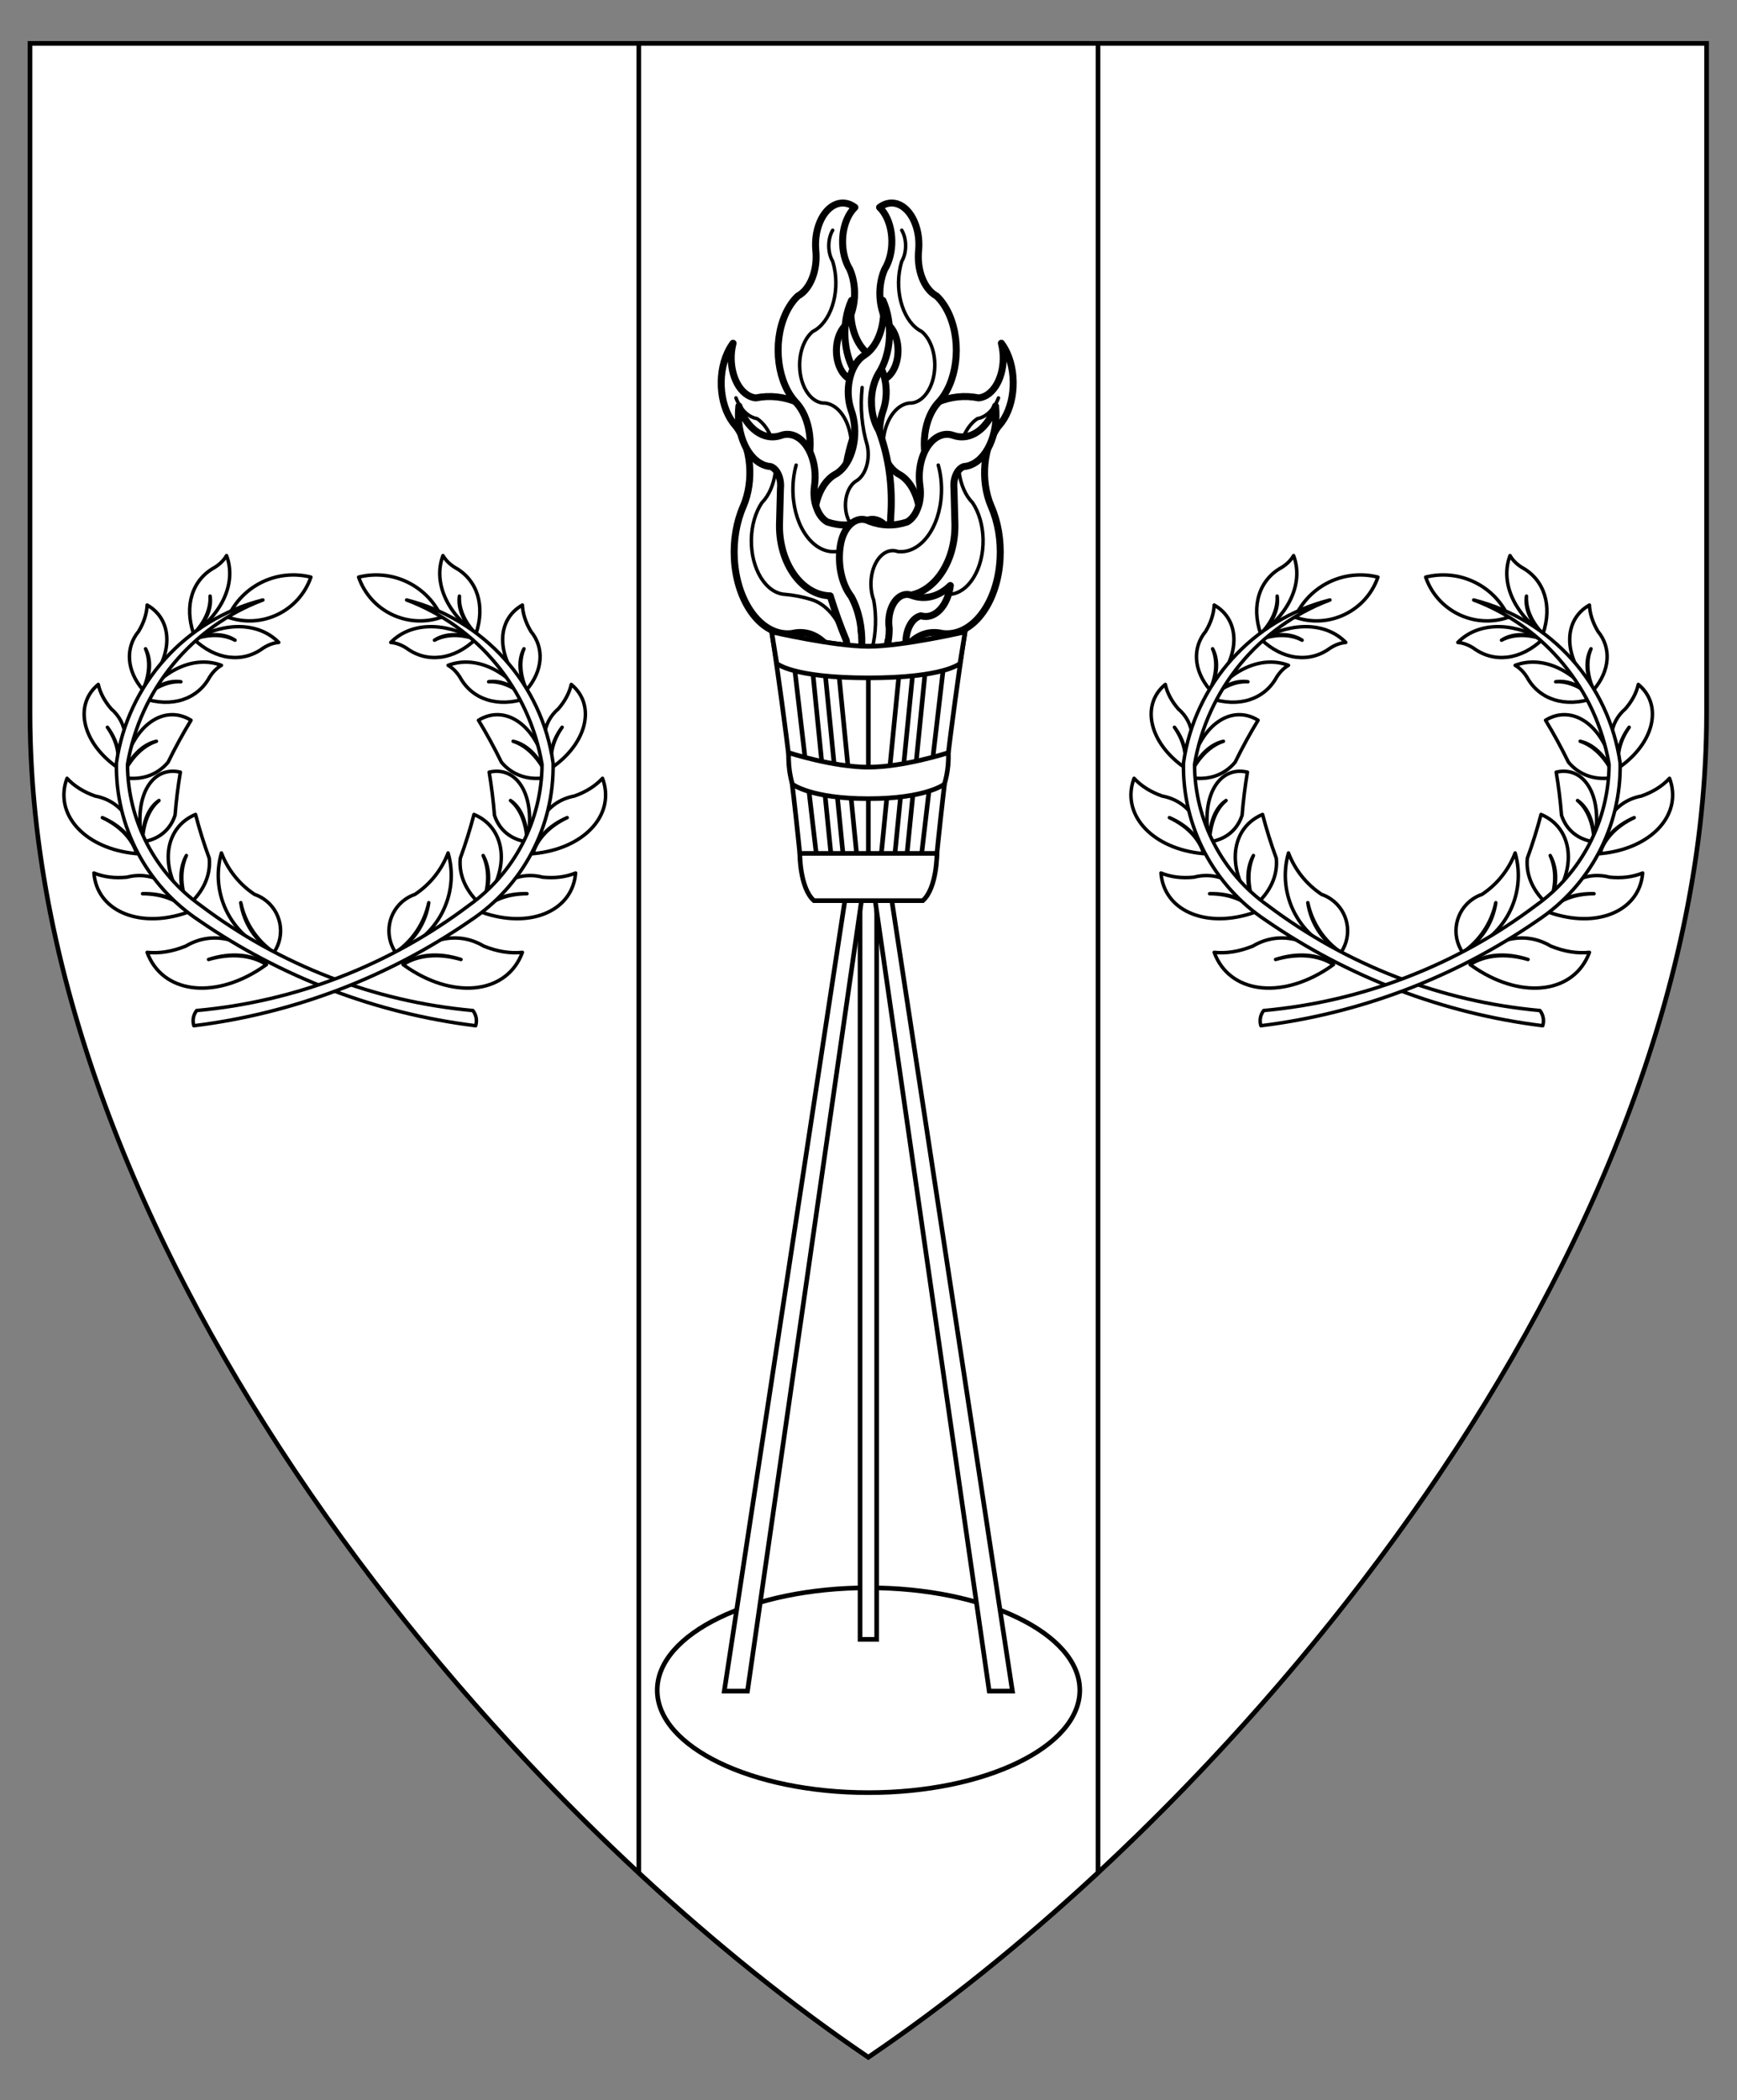 <?xml version="1.0" encoding="utf-8"?>
<!-- Generator: Adobe Illustrator 15.0.0, SVG Export Plug-In . SVG Version: 6.00 Build 0)  -->
<!DOCTYPE svg PUBLIC "-//W3C//DTD SVG 1.1//EN" "http://www.w3.org/Graphics/SVG/1.1/DTD/svg11.dtd">
<svg version="1.1" id="Field" xmlns="http://www.w3.org/2000/svg" xmlns:xlink="http://www.w3.org/1999/xlink" x="0px" y="0px"
	 width="373.75px" height="451.681px" viewBox="0 0 373.75 451.681" enable-background="new 0 0 373.75 451.681"
	 xml:space="preserve">
<rect x="0" y="0" width="373.75" height="451.681" fill="#808080" stroke="none"/>
<g>
	<path fill="#FFFFFF" d="M186.547,442.242c-43.472-29.498-87.144-73.624-119.816-121.063
		C39.232,281.255,6.453,219.727,6.453,153.344V9.328h360.75v144.016c0,66.383-32.779,127.911-60.277,167.836
		c-32.673,47.438-76.345,91.564-119.817,121.063l-0.281,0.19L186.547,442.242z"/>
	<path d="M366.703,9.828v143.516c0,115.989-100.547,234.656-179.875,288.484C107.5,388,6.953,269.333,6.953,153.344V9.828H366.703
		 M367.703,8.828h-1H6.953h-1v1v143.516c0,66.512,32.827,128.136,60.366,168.12c32.707,47.487,76.426,91.66,119.948,121.191
		l0.562,0.382l0.562-0.382c43.521-29.531,87.241-73.704,119.947-121.191c27.539-39.984,60.366-101.608,60.366-168.12V9.828V8.828
		L367.703,8.828z"/>
</g>
<g>
	<path fill="#FFFFFF" d="M186.547,442.242c-16.199-10.992-32.666-24.222-48.942-39.32l-0.16-0.148V9.328h98.816v393.399l-0.16,0.148
		c-16.293,15.118-32.776,28.362-48.992,39.366l-0.281,0.19L186.547,442.242z"/>
	<path d="M235.761,9.828V402.51c-16.512,15.32-33.143,28.604-48.933,39.318c-15.774-10.704-32.388-23.972-48.883-39.272V9.828
		H235.761 M236.761,8.828h-1h-97.816h-1v1v392.728v0.437l0.32,0.297c16.295,15.115,32.782,28.36,49.002,39.366l0.562,0.382
		l0.562-0.382c16.236-11.018,32.739-24.277,49.052-39.412l0.319-0.297v-0.437V9.828V8.828L236.761,8.828z"/>
</g>
<g id="Laurel_1_1_">
	<g>
		
			<path id="path24_3_" fill="#FFFFFF" stroke="#000000" stroke-width="0.75" stroke-linecap="round" stroke-linejoin="round" stroke-miterlimit="3" d="
			M49.057,132.739c3.072-6.815,10.589-10.448,17.837-8.62c-2.515,7.292-10.467,11.164-17.758,8.649
			C49.109,132.759,49.083,132.749,49.057,132.739z"/>
		
			<path id="path29_3_" fill="#FFFFFF" stroke="#000000" stroke-width="0.75" stroke-linecap="round" stroke-linejoin="round" stroke-miterlimit="3" d="
			M51.807,194.141c0.912,4.353,3.469,8.187,7.135,10.704c2.57-3.786,1.583-8.938-2.201-11.507c-0.607-0.412-1.266-0.743-1.961-0.98
			c-3.252-2.154-5.748-5.273-7.135-8.918c-2.587,9.009,2.398,18.457,11.297,21.405C55.076,202.531,52.455,198.6,51.807,194.141z"/>
		
			<path id="path34_3_" fill="#FFFFFF" stroke="#000000" stroke-width="0.75" stroke-linecap="round" stroke-linejoin="round" stroke-miterlimit="3" d="
			M40.099,183.996c-1.402,3.09-1.294,6.936,0.3,10.74c3.321-2.82,4.989-6.482,4.621-10.153c-1.146-3.132-2.13-6.277-2.945-9.419
			c-6.433,2.67-7.793,10.623-3.037,17.762c0.415,0.623,0.871,1.228,1.361,1.811C38.554,190.92,38.442,186.977,40.099,183.996z"/>
		
			<path id="path39_3_" fill="#FFFFFF" stroke="#000000" stroke-width="0.75" stroke-linecap="round" stroke-linejoin="round" stroke-miterlimit="3" d="
			M34.213,172.166c-2.135,1.75-3.416,4.935-3.578,8.896c3.468-0.483,6.004-2.553,7.031-5.737c0.255-3.172,0.637-6.262,1.144-9.26
			c-5.729-1.332-9.554,4.392-8.543,12.786c0.087,0.731,0.212,1.469,0.369,2.211C30.615,176.955,31.928,173.688,34.213,172.166z"/>
		
			<path id="path44_3_" fill="#FFFFFF" stroke="#000000" stroke-width="0.75" stroke-linecap="round" stroke-linejoin="round" stroke-miterlimit="3" d="
			M33.649,159.421c-3.031,0.992-5.7,3.769-7.454,7.75c3.985,0.795,7.583-0.376,9.972-3.244c1.541-3.144,3.189-6.156,4.936-9.028
			c-5.734-3.488-12.196,0.933-14.432,9.876c-0.194,0.78-0.354,1.582-0.476,2.396C27.807,162.973,30.544,160.127,33.649,159.421z"/>
		
			<path id="path49_3_" fill="#FFFFFF" stroke="#000000" stroke-width="0.75" stroke-linecap="round" stroke-linejoin="round" stroke-miterlimit="3" d="
			M38.919,146.625c-2.715-0.157-5.618,1.115-8.107,3.549c6.062,2.068,11.633,0.301,14.277-4.525c0.703-1.127,1.58-2.006,2.555-2.56
			c-5.591-2.096-12.141,0.661-16.832,7.085C33.246,147.538,36.222,146.234,38.919,146.625z"/>
		
			<path id="path54_3_" fill="#FFFFFF" stroke="#000000" stroke-width="0.75" stroke-linecap="round" stroke-linejoin="round" stroke-miterlimit="3" d="
			M50.575,137.685c-2.396-1.288-5.563-1.362-8.847-0.209c4.619,4.437,10.415,5.19,14.852,1.933c1.112-0.725,2.28-1.151,3.397-1.241
			c-4.182-4.262-11.282-4.531-18.25-0.691C45.047,136.114,48.295,136.191,50.575,137.685z"/>
		
			<path id="path59_3_" fill="#FFFFFF" stroke="#000000" stroke-width="0.75" stroke-linecap="round" stroke-linejoin="round" stroke-miterlimit="3" d="
			M45.207,128.211c0.156,2.715-1.115,5.618-3.549,8.107c-2.067-6.062-0.302-11.632,4.525-14.278c1.128-0.702,2.007-1.58,2.56-2.554
			c2.097,5.592-0.661,12.14-7.085,16.832C44.294,133.886,45.598,130.909,45.207,128.211z"/>
		
			<path id="path64_3_" fill="#FFFFFF" stroke="#000000" stroke-width="0.75" stroke-linecap="round" stroke-linejoin="round" stroke-miterlimit="3" d="
			M31.319,139.535c1.076,2.498,0.875,5.661-0.561,8.832c-3.514-4.096-3.877-9.006-0.928-12.585c1.121-1.872,1.751-3.816,1.83-5.655
			c5.721,3.226,5.647,11.047-0.167,17.467c-0.238,0.263-0.482,0.521-0.734,0.773C32.403,145.179,32.61,141.936,31.319,139.535z"/>
		
			<path id="path69_3_" fill="#FFFFFF" stroke="#000000" stroke-width="0.75" stroke-linecap="round" stroke-linejoin="round" stroke-miterlimit="3" d="
			M23.11,156.406c2.131,2.857,2.893,5.998,2.086,8.598c2.751-4.643,2.255-9.542-1.27-12.555c-1.43-1.647-2.387-3.453-2.784-5.251
			c-5.077,4.172-3.643,11.86,3.197,17.175c0.279,0.216,0.565,0.427,0.857,0.632C25.863,162.369,25.112,159.276,23.11,156.406z"/>
		
			<path id="path74_3_" fill="#FFFFFF" stroke="#000000" stroke-width="0.75" stroke-linecap="round" stroke-linejoin="round" stroke-miterlimit="3" d="
			M22.025,175.845c3.95,1.707,6.642,4.538,7.367,7.753c0.072-6.533-3.4-11.368-8.902-12.392c-2.484-0.863-4.571-2.174-6.069-3.819
			c-2.786,7.444,3.345,14.636,13.695,16.067c0.422,0.059,0.847,0.107,1.276,0.144C28.499,180.43,25.849,177.642,22.025,175.845z"/>
		
			<path id="path79_3_" fill="#FFFFFF" stroke="#000000" stroke-width="0.75" stroke-linecap="round" stroke-linejoin="round" stroke-miterlimit="3" d="
			M30.673,192.206c4.301-0.124,7.937,1.305,9.953,3.911c-2.695-5.949-7.885-8.864-13.303-7.469
			c-2.617,0.269-5.063-0.038-7.114-0.895c0.621,7.923,9.218,11.851,19.201,8.773c0.407-0.125,0.812-0.261,1.216-0.409
			C38.479,193.625,34.898,192.218,30.673,192.206z"/>
		
			<path id="path84_3_" fill="#FFFFFF" stroke="#000000" stroke-width="0.75" stroke-linecap="round" stroke-linejoin="round" stroke-miterlimit="3" d="
			M44.872,206.351c4.815-1.561,9.368-1.161,12.461,1.095c-4.912-5.779-11.685-7.33-17.36-3.971c-2.87,1.166-5.728,1.631-8.314,1.347
			c3.19,8.677,14.127,10.239,24.428,3.486c0.42-0.276,0.836-0.564,1.246-0.862C54.127,205.361,49.644,204.966,44.872,206.351z"/>
		
			<path id="path89_3_" fill="#FFFFFF" stroke="#000000" stroke-width="0.75" stroke-linecap="round" stroke-linejoin="round" stroke-miterlimit="3" d="
			M101.752,217.332c-21.247-1.922-41.533-9.75-58.567-22.594c-9.826-6.984-15.692-18.27-15.757-30.326
			c2.722-16.137,13.817-29.612,29.136-35.378c-16.66,4.2-29.12,18.067-31.514,35.081c-0.245,13.604,6.484,26.39,17.836,33.891
			c17.712,12.209,38.11,19.961,59.46,22.594C102.696,219.479,102.473,218.259,101.752,217.332z"/>
	</g>
	<g>
		
			<path id="path97_3_" fill="#FFFFFF" stroke="#000000" stroke-width="0.75" stroke-linecap="round" stroke-linejoin="round" stroke-miterlimit="3" d="
			M95.002,132.739c-3.071-6.815-10.587-10.448-17.837-8.62c2.517,7.292,10.468,11.164,17.76,8.649
			C94.95,132.759,94.978,132.749,95.002,132.739z"/>
		
			<path id="path102_3_" fill="#FFFFFF" stroke="#000000" stroke-width="0.75" stroke-linecap="round" stroke-linejoin="round" stroke-miterlimit="3" d="
			M92.253,194.141c-0.914,4.353-3.468,8.187-7.136,10.704c-2.569-3.786-1.583-8.938,2.202-11.507
			c0.608-0.412,1.266-0.743,1.961-0.98c3.252-2.154,5.748-5.273,7.135-8.918c2.587,9.009-2.398,18.457-11.298,21.405
			C88.984,202.531,91.604,198.6,92.253,194.141z"/>
		
			<path id="path107_3_" fill="#FFFFFF" stroke="#000000" stroke-width="0.75" stroke-linecap="round" stroke-linejoin="round" stroke-miterlimit="3" d="
			M103.963,183.996c1.4,3.09,1.292,6.936-0.303,10.74c-3.32-2.82-4.987-6.482-4.62-10.153c1.146-3.132,2.13-6.277,2.946-9.419
			c6.434,2.67,7.792,10.623,3.036,17.762c-0.416,0.623-0.87,1.228-1.362,1.811C105.506,190.92,105.619,186.977,103.963,183.996z"/>
		
			<path id="path112_3_" fill="#FFFFFF" stroke="#000000" stroke-width="0.75" stroke-linecap="round" stroke-linejoin="round" stroke-miterlimit="3" d="
			M109.848,172.166c2.134,1.75,3.415,4.935,3.576,8.896c-3.467-0.483-6.004-2.553-7.03-5.737c-0.254-3.172-0.636-6.262-1.143-9.26
			c5.729-1.332,9.554,4.392,8.544,12.786c-0.089,0.731-0.213,1.469-0.371,2.211C113.445,176.955,112.133,173.688,109.848,172.166z"
			/>
		
			<path id="path117_3_" fill="#FFFFFF" stroke="#000000" stroke-width="0.75" stroke-linecap="round" stroke-linejoin="round" stroke-miterlimit="3" d="
			M110.411,159.421c3.031,0.992,5.7,3.769,7.453,7.75c-3.985,0.795-7.583-0.376-9.972-3.244c-1.542-3.144-3.189-6.156-4.935-9.028
			c5.734-3.488,12.195,0.933,14.431,9.876c0.196,0.78,0.354,1.582,0.476,2.396C116.252,162.973,113.518,160.127,110.411,159.421z"/>
		
			<path id="path122_3_" fill="#FFFFFF" stroke="#000000" stroke-width="0.75" stroke-linecap="round" stroke-linejoin="round" stroke-miterlimit="3" d="
			M105.141,146.625c2.715-0.157,5.618,1.115,8.106,3.549c-6.062,2.068-11.632,0.301-14.276-4.525
			c-0.703-1.127-1.581-2.006-2.555-2.56c5.592-2.096,12.14,0.661,16.832,7.085C110.814,147.538,107.837,146.234,105.141,146.625z"/>
		
			<path id="path127_3_" fill="#FFFFFF" stroke="#000000" stroke-width="0.75" stroke-linecap="round" stroke-linejoin="round" stroke-miterlimit="3" d="
			M93.486,137.685c2.394-1.288,5.562-1.362,8.846-0.209c-4.62,4.437-10.416,5.19-14.852,1.933c-1.112-0.725-2.28-1.151-3.398-1.241
			c4.182-4.262,11.282-4.531,18.25-0.691C99.013,136.114,95.766,136.191,93.486,137.685z"/>
		
			<path id="path132_3_" fill="#FFFFFF" stroke="#000000" stroke-width="0.75" stroke-linecap="round" stroke-linejoin="round" stroke-miterlimit="3" d="
			M98.853,128.211c-0.155,2.715,1.115,5.618,3.549,8.107c2.066-6.062,0.302-11.632-4.526-14.278c-1.127-0.702-2.007-1.58-2.56-2.554
			c-2.097,5.592,0.661,12.14,7.086,16.832C99.766,133.886,98.464,130.909,98.853,128.211z"/>
		
			<path id="path137_3_" fill="#FFFFFF" stroke="#000000" stroke-width="0.75" stroke-linecap="round" stroke-linejoin="round" stroke-miterlimit="3" d="
			M112.741,139.535c-1.075,2.498-0.875,5.661,0.561,8.832c3.515-4.096,3.877-9.006,0.929-12.585c-1.122-1.872-1.75-3.816-1.83-5.655
			c-5.723,3.226-5.649,11.047,0.167,17.467c0.236,0.263,0.482,0.521,0.734,0.773C111.657,145.179,111.452,141.936,112.741,139.535z"
			/>
		
			<path id="path142_3_" fill="#FFFFFF" stroke="#000000" stroke-width="0.75" stroke-linecap="round" stroke-linejoin="round" stroke-miterlimit="3" d="
			M120.952,156.406c-2.131,2.857-2.895,5.998-2.088,8.598c-2.751-4.643-2.254-9.542,1.27-12.555c1.43-1.647,2.388-3.453,2.785-5.251
			c5.076,4.172,3.644,11.86-3.198,17.175c-0.28,0.216-0.564,0.427-0.857,0.632C118.197,162.369,118.947,159.276,120.952,156.406z"/>
		
			<path id="path147_3_" fill="#FFFFFF" stroke="#000000" stroke-width="0.75" stroke-linecap="round" stroke-linejoin="round" stroke-miterlimit="3" d="
			M122.036,175.845c-3.951,1.707-6.642,4.538-7.368,7.753c-0.072-6.533,3.401-11.368,8.9-12.392c2.485-0.863,4.572-2.174,6.07-3.819
			c2.786,7.444-3.346,14.636-13.694,16.067c-0.422,0.059-0.847,0.107-1.275,0.144C115.562,180.43,118.212,177.642,122.036,175.845z"
			/>
		
			<path id="path152_3_" fill="#FFFFFF" stroke="#000000" stroke-width="0.75" stroke-linecap="round" stroke-linejoin="round" stroke-miterlimit="3" d="
			M113.387,192.206c-4.301-0.124-7.937,1.305-9.953,3.911c2.695-5.949,7.887-8.864,13.304-7.469
			c2.616,0.269,5.063-0.038,7.114-0.895c-0.622,7.923-9.218,11.851-19.202,8.773c-0.407-0.125-0.813-0.261-1.216-0.409
			C105.581,193.625,109.162,192.218,113.387,192.206z"/>
		
			<path id="path157_3_" fill="#FFFFFF" stroke="#000000" stroke-width="0.75" stroke-linecap="round" stroke-linejoin="round" stroke-miterlimit="3" d="
			M99.188,206.351c-4.814-1.561-9.367-1.161-12.46,1.095c4.912-5.779,11.686-7.33,17.36-3.971c2.871,1.166,5.728,1.631,8.314,1.347
			c-3.19,8.677-14.126,10.239-24.427,3.486c-0.42-0.276-0.836-0.564-1.247-0.862C89.934,205.361,94.416,204.966,99.188,206.351z"/>
		
			<path id="path162_3_" fill="#FFFFFF" stroke="#000000" stroke-width="0.75" stroke-linecap="round" stroke-linejoin="round" stroke-miterlimit="3" d="
			M42.309,217.332c21.248-1.922,41.534-9.75,58.566-22.594c9.827-6.984,15.692-18.27,15.757-30.326
			c-2.721-16.137-13.817-29.612-29.135-35.378c16.66,4.2,29.118,18.067,31.515,35.081c0.244,13.604-6.486,26.39-17.838,33.891
			c-17.712,12.209-38.11,19.961-59.459,22.594C41.364,219.479,41.587,218.259,42.309,217.332z"/>
	</g>
</g>
<g id="Laurel_1_2_">
	<g>
		
			<path id="path24_1_" fill="#FFFFFF" stroke="#000000" stroke-width="0.75" stroke-linecap="round" stroke-linejoin="round" stroke-miterlimit="3" d="
			M278.653,132.739c3.071-6.815,10.588-10.448,17.838-8.62c-2.518,7.292-10.469,11.164-17.76,8.649
			C278.705,132.759,278.68,132.749,278.653,132.739z"/>
		
			<path id="path29_1_" fill="#FFFFFF" stroke="#000000" stroke-width="0.75" stroke-linecap="round" stroke-linejoin="round" stroke-miterlimit="3" d="
			M281.402,194.141c0.913,4.353,3.471,8.187,7.135,10.704c2.571-3.786,1.584-8.938-2.199-11.507
			c-0.608-0.412-1.266-0.743-1.961-0.98c-3.253-2.154-5.75-5.273-7.136-8.918c-2.587,9.009,2.398,18.457,11.296,21.405
			C284.672,202.531,282.052,198.6,281.402,194.141z"/>
		
			<path id="path34_1_" fill="#FFFFFF" stroke="#000000" stroke-width="0.75" stroke-linecap="round" stroke-linejoin="round" stroke-miterlimit="3" d="
			M269.695,183.996c-1.402,3.09-1.295,6.936,0.3,10.74c3.321-2.82,4.989-6.482,4.621-10.153c-1.146-3.132-2.131-6.277-2.946-9.419
			c-6.434,2.67-7.792,10.623-3.036,17.762c0.415,0.623,0.871,1.228,1.361,1.811C268.15,190.92,268.039,186.977,269.695,183.996z"/>
		
			<path id="path39_1_" fill="#FFFFFF" stroke="#000000" stroke-width="0.75" stroke-linecap="round" stroke-linejoin="round" stroke-miterlimit="3" d="
			M263.81,172.166c-2.134,1.75-3.416,4.935-3.578,8.896c3.469-0.483,6.003-2.553,7.031-5.737c0.255-3.172,0.638-6.262,1.143-9.26
			c-5.729-1.332-9.553,4.392-8.543,12.786c0.087,0.731,0.212,1.469,0.369,2.211C260.212,176.955,261.523,173.688,263.81,172.166z"/>
		
			<path id="path44_1_" fill="#FFFFFF" stroke="#000000" stroke-width="0.75" stroke-linecap="round" stroke-linejoin="round" stroke-miterlimit="3" d="
			M263.246,159.421c-3.032,0.992-5.699,3.769-7.454,7.75c3.985,0.795,7.583-0.376,9.972-3.244c1.541-3.144,3.189-6.156,4.937-9.028
			c-5.733-3.488-12.196,0.933-14.432,9.876c-0.195,0.78-0.354,1.582-0.477,2.396C257.404,162.973,260.141,160.127,263.246,159.421z"
			/>
		
			<path id="path49_1_" fill="#FFFFFF" stroke="#000000" stroke-width="0.75" stroke-linecap="round" stroke-linejoin="round" stroke-miterlimit="3" d="
			M268.516,146.625c-2.714-0.157-5.619,1.115-8.106,3.549c6.062,2.068,11.632,0.301,14.276-4.525
			c0.703-1.127,1.581-2.006,2.556-2.56c-5.592-2.096-12.14,0.661-16.832,7.085C262.843,147.538,265.817,146.234,268.516,146.625z"/>
		
			<path id="path54_1_" fill="#FFFFFF" stroke="#000000" stroke-width="0.75" stroke-linecap="round" stroke-linejoin="round" stroke-miterlimit="3" d="
			M280.172,137.685c-2.396-1.288-5.564-1.362-8.848-0.209c4.619,4.437,10.415,5.19,14.852,1.933c1.113-0.725,2.28-1.151,3.397-1.241
			c-4.183-4.262-11.282-4.531-18.249-0.691C274.644,136.114,277.893,136.191,280.172,137.685z"/>
		
			<path id="path59_1_" fill="#FFFFFF" stroke="#000000" stroke-width="0.75" stroke-linecap="round" stroke-linejoin="round" stroke-miterlimit="3" d="
			M274.804,128.211c0.155,2.715-1.114,5.618-3.549,8.107c-2.067-6.062-0.303-11.632,4.525-14.278
			c1.128-0.702,2.008-1.58,2.561-2.554c2.097,5.592-0.662,12.14-7.086,16.832C273.891,133.886,275.194,130.909,274.804,128.211z"/>
		
			<path id="path64_1_" fill="#FFFFFF" stroke="#000000" stroke-width="0.75" stroke-linecap="round" stroke-linejoin="round" stroke-miterlimit="3" d="
			M260.916,139.535c1.074,2.498,0.874,5.661-0.563,8.832c-3.513-4.096-3.876-9.006-0.927-12.585c1.121-1.872,1.751-3.816,1.83-5.655
			c5.72,3.226,5.647,11.047-0.167,17.467c-0.238,0.263-0.483,0.521-0.736,0.773C262,145.179,262.207,141.936,260.916,139.535z"/>
		
			<path id="path69_1_" fill="#FFFFFF" stroke="#000000" stroke-width="0.75" stroke-linecap="round" stroke-linejoin="round" stroke-miterlimit="3" d="
			M252.707,156.406c2.131,2.857,2.893,5.998,2.085,8.598c2.752-4.643,2.256-9.542-1.27-12.555c-1.431-1.647-2.388-3.453-2.784-5.251
			c-5.076,4.172-3.644,11.86,3.197,17.175c0.279,0.216,0.565,0.427,0.856,0.632C255.46,162.369,254.708,159.276,252.707,156.406z"/>
		
			<path id="path74_1_" fill="#FFFFFF" stroke="#000000" stroke-width="0.75" stroke-linecap="round" stroke-linejoin="round" stroke-miterlimit="3" d="
			M251.622,175.845c3.949,1.707,6.642,4.538,7.367,7.753c0.071-6.533-3.401-11.368-8.902-12.392
			c-2.484-0.863-4.571-2.174-6.068-3.819c-2.786,7.444,3.346,14.636,13.695,16.067c0.421,0.059,0.846,0.107,1.275,0.144
			C258.096,180.43,255.445,177.642,251.622,175.845z"/>
		
			<path id="path79_1_" fill="#FFFFFF" stroke="#000000" stroke-width="0.75" stroke-linecap="round" stroke-linejoin="round" stroke-miterlimit="3" d="
			M260.27,192.206c4.301-0.124,7.938,1.305,9.953,3.911c-2.695-5.949-7.884-8.864-13.305-7.469
			c-2.615,0.269-5.062-0.038-7.113-0.895c0.621,7.923,9.218,11.851,19.202,8.773c0.406-0.125,0.811-0.261,1.216-0.409
			C268.075,193.625,264.495,192.218,260.27,192.206z"/>
		
			<path id="path84_1_" fill="#FFFFFF" stroke="#000000" stroke-width="0.75" stroke-linecap="round" stroke-linejoin="round" stroke-miterlimit="3" d="
			M274.469,206.351c4.814-1.561,9.367-1.161,12.46,1.095c-4.91-5.779-11.685-7.33-17.359-3.971
			c-2.869,1.166-5.728,1.631-8.313,1.347c3.189,8.677,14.126,10.239,24.428,3.486c0.419-0.276,0.835-0.564,1.245-0.862
			C283.724,205.361,279.24,204.966,274.469,206.351z"/>
		
			<path id="path89_1_" fill="#FFFFFF" stroke="#000000" stroke-width="0.75" stroke-linecap="round" stroke-linejoin="round" stroke-miterlimit="3" d="
			M331.348,217.332c-21.246-1.922-41.531-9.75-58.566-22.594c-9.826-6.984-15.692-18.27-15.757-30.326
			c2.722-16.137,13.817-29.612,29.135-35.378c-16.659,4.2-29.119,18.067-31.514,35.081c-0.244,13.604,6.485,26.39,17.838,33.891
			c17.711,12.209,38.109,19.961,59.46,22.594C332.293,219.479,332.069,218.259,331.348,217.332z"/>
	</g>
	<g>
		
			<path id="path97_1_" fill="#FFFFFF" stroke="#000000" stroke-width="0.75" stroke-linecap="round" stroke-linejoin="round" stroke-miterlimit="3" d="
			M324.6,132.739c-3.071-6.815-10.588-10.448-17.839-8.62c2.518,7.292,10.469,11.164,17.761,8.649
			C324.548,132.759,324.574,132.749,324.6,132.739z"/>
		
			<path id="path102_1_" fill="#FFFFFF" stroke="#000000" stroke-width="0.75" stroke-linecap="round" stroke-linejoin="round" stroke-miterlimit="3" d="
			M321.85,194.141c-0.913,4.353-3.468,8.187-7.136,10.704c-2.569-3.786-1.584-8.938,2.201-11.507
			c0.608-0.412,1.267-0.743,1.963-0.98c3.253-2.154,5.748-5.273,7.134-8.918c2.587,9.009-2.398,18.457-11.298,21.405
			C318.58,202.531,321.2,198.6,321.85,194.141z"/>
		
			<path id="path107_1_" fill="#FFFFFF" stroke="#000000" stroke-width="0.75" stroke-linecap="round" stroke-linejoin="round" stroke-miterlimit="3" d="
			M333.559,183.996c1.401,3.09,1.294,6.936-0.303,10.74c-3.318-2.82-4.986-6.482-4.62-10.153c1.146-3.132,2.13-6.277,2.947-9.419
			c6.433,2.67,7.791,10.623,3.036,17.762c-0.416,0.623-0.871,1.228-1.363,1.811C335.103,190.92,335.215,186.977,333.559,183.996z"/>
		
			<path id="path112_1_" fill="#FFFFFF" stroke="#000000" stroke-width="0.75" stroke-linecap="round" stroke-linejoin="round" stroke-miterlimit="3" d="
			M339.443,172.166c2.136,1.75,3.416,4.935,3.577,8.896c-3.467-0.483-6.003-2.553-7.03-5.737c-0.254-3.172-0.636-6.262-1.143-9.26
			c5.729-1.332,9.553,4.392,8.543,12.786c-0.089,0.731-0.211,1.469-0.37,2.211C343.041,176.955,341.729,173.688,339.443,172.166z"/>
		
			<path id="path117_1_" fill="#FFFFFF" stroke="#000000" stroke-width="0.75" stroke-linecap="round" stroke-linejoin="round" stroke-miterlimit="3" d="
			M340.008,159.421c3.031,0.992,5.7,3.769,7.452,7.75c-3.983,0.795-7.582-0.376-9.972-3.244c-1.54-3.144-3.188-6.156-4.936-9.028
			c5.734-3.488,12.196,0.933,14.432,9.876c0.195,0.78,0.354,1.582,0.476,2.396C345.849,162.973,343.115,160.127,340.008,159.421z"/>
		
			<path id="path122_1_" fill="#FFFFFF" stroke="#000000" stroke-width="0.75" stroke-linecap="round" stroke-linejoin="round" stroke-miterlimit="3" d="
			M334.738,146.625c2.715-0.157,5.618,1.115,8.104,3.549c-6.06,2.068-11.631,0.301-14.275-4.525
			c-0.702-1.127-1.581-2.006-2.556-2.56c5.593-2.096,12.14,0.661,16.831,7.085C340.41,147.538,337.434,146.234,334.738,146.625z"/>
		
			<path id="path127_1_" fill="#FFFFFF" stroke="#000000" stroke-width="0.75" stroke-linecap="round" stroke-linejoin="round" stroke-miterlimit="3" d="
			M323.083,137.685c2.394-1.288,5.563-1.362,8.846-0.209c-4.619,4.437-10.416,5.19-14.852,1.933
			c-1.113-0.725-2.279-1.151-3.398-1.241c4.183-4.262,11.283-4.531,18.25-0.691C328.609,136.114,325.362,136.191,323.083,137.685z"
			/>
		
			<path id="path132_1_" fill="#FFFFFF" stroke="#000000" stroke-width="0.75" stroke-linecap="round" stroke-linejoin="round" stroke-miterlimit="3" d="
			M328.449,128.211c-0.155,2.715,1.115,5.618,3.55,8.107c2.066-6.062,0.302-11.632-4.527-14.278c-1.125-0.702-2.007-1.58-2.56-2.554
			c-2.097,5.592,0.662,12.14,7.087,16.832C329.362,133.886,328.061,130.909,328.449,128.211z"/>
		
			<path id="path137_1_" fill="#FFFFFF" stroke="#000000" stroke-width="0.75" stroke-linecap="round" stroke-linejoin="round" stroke-miterlimit="3" d="
			M342.337,139.535c-1.074,2.498-0.874,5.661,0.563,8.832c3.513-4.096,3.876-9.006,0.928-12.585c-1.122-1.872-1.75-3.816-1.83-5.655
			c-5.722,3.226-5.648,11.047,0.166,17.467c0.237,0.263,0.483,0.521,0.736,0.773C341.253,145.179,341.049,141.936,342.337,139.535z"
			/>
		
			<path id="path142_1_" fill="#FFFFFF" stroke="#000000" stroke-width="0.75" stroke-linecap="round" stroke-linejoin="round" stroke-miterlimit="3" d="
			M350.549,156.406c-2.132,2.857-2.896,5.998-2.088,8.598c-2.752-4.643-2.256-9.542,1.27-12.555
			c1.431-1.647,2.389-3.453,2.785-5.251c5.074,4.172,3.643,11.86-3.198,17.175c-0.281,0.216-0.565,0.427-0.856,0.632
			C347.794,162.369,348.543,159.276,350.549,156.406z"/>
		
			<path id="path147_1_" fill="#FFFFFF" stroke="#000000" stroke-width="0.75" stroke-linecap="round" stroke-linejoin="round" stroke-miterlimit="3" d="
			M351.632,175.845c-3.95,1.707-6.642,4.538-7.368,7.753c-0.071-6.533,3.401-11.368,8.9-12.392c2.484-0.863,4.573-2.174,6.07-3.819
			c2.785,7.444-3.346,14.636-13.695,16.067c-0.421,0.059-0.847,0.107-1.275,0.144C345.158,180.43,347.808,177.642,351.632,175.845z"
			/>
		
			<path id="path152_1_" fill="#FFFFFF" stroke="#000000" stroke-width="0.75" stroke-linecap="round" stroke-linejoin="round" stroke-miterlimit="3" d="
			M342.983,192.206c-4.302-0.124-7.938,1.305-9.954,3.911c2.697-5.949,7.888-8.864,13.306-7.469
			c2.615,0.269,5.062-0.038,7.114-0.895c-0.623,7.923-9.218,11.851-19.203,8.773c-0.406-0.125-0.813-0.261-1.217-0.409
			C335.178,193.625,338.758,192.218,342.983,192.206z"/>
		
			<path id="path157_1_" fill="#FFFFFF" stroke="#000000" stroke-width="0.75" stroke-linecap="round" stroke-linejoin="round" stroke-miterlimit="3" d="
			M328.783,206.351c-4.813-1.561-9.366-1.161-12.459,1.095c4.91-5.779,11.685-7.33,17.359-3.971
			c2.869,1.166,5.729,1.631,8.313,1.347c-3.189,8.677-14.126,10.239-24.426,3.486c-0.421-0.276-0.837-0.564-1.247-0.862
			C319.53,205.361,324.014,204.966,328.783,206.351z"/>
		
			<path id="path162_1_" fill="#FFFFFF" stroke="#000000" stroke-width="0.75" stroke-linecap="round" stroke-linejoin="round" stroke-miterlimit="3" d="
			M271.905,217.332c21.248-1.922,41.534-9.75,58.567-22.594c9.825-6.984,15.691-18.27,15.756-30.326
			c-2.721-16.137-13.817-29.612-29.134-35.378c16.659,4.2,29.116,18.067,31.513,35.081c0.244,13.604-6.484,26.39-17.838,33.891
			c-17.711,12.209-38.109,19.961-59.457,22.594C270.961,219.479,271.183,218.259,271.905,217.332z"/>
	</g>
</g>
<g>
	<g>
		<ellipse fill="#FFFFFF" stroke="#000000" cx="186.875" cy="363.509" rx="45.461" ry="22.026"/>
		<rect x="185.059" y="193.699" fill="#FFFFFF" stroke="#000000" width="3.575" height="158.866"/>
		<polygon fill="#FFFFFF" stroke="#000000" points="160.834,363.698 155.842,363.698 181.788,193.699 185.367,193.699 		"/>
		<polygon fill="#FFFFFF" stroke="#000000" points="212.847,363.698 217.84,363.698 191.893,193.699 188.313,193.699 		"/>
	</g>
	<g>
		<g>
			
				<path fill="#FFFFFF" stroke="#000000" stroke-width="1.5" stroke-linecap="round" stroke-linejoin="round" stroke-miterlimit="3" d="
				M185.299,122.751c-0.155-2.545-0.124-5.108,0.094-7.64c1.613-18.774,12.887-31.997,25.18-29.534
				c0.597-0.055,1.184-0.255,1.738-0.592c2.89-1.755,4.301-6.754,3.151-11.167c0.442,0.589,0.839,1.256,1.18,1.986
				c2.375,5.102,1.592,12.178-1.75,15.804c-3.33,4.317-4.021,11.753-1.611,17.317c1.447,3.3,2.12,7.251,1.91,11.21
				c-0.515,9.684-6.072,16.898-12.413,16.113c-0.131-0.031-0.262-0.06-0.392-0.085c-6.181-1.177-11.036,5.618-10.845,15.176
				C187.349,143.207,185.142,133.098,185.299,122.751z"/>
			
				<path fill="#FFFFFF" stroke="#000000" stroke-width="0.75" stroke-linecap="round" stroke-linejoin="round" stroke-miterlimit="3" d="
				M214.84,85.579c-0.965,2.489-2.643,4.138-4.526,4.451c-1.209,0.799-2.24,2.119-2.965,3.799c-2.054,4.765-1.19,11.17,1.929,14.308
				c1.383,2.076,2.188,4.885,2.25,7.845c0.129,6.349-3.137,11.656-7.295,11.854c-1.888,0.163-3.768,0.534-5.621,1.107
				c-0.331,0.102-0.658,0.228-0.982,0.377c-5.489,2.55-8.587,11.412-6.917,19.797"/>
		</g>
		<g>
			
				<path fill="#FFFFFF" stroke="#000000" stroke-width="1.5" stroke-linecap="round" stroke-linejoin="round" stroke-miterlimit="3" d="
				M189.668,81.77c0.947-0.23,1.814-0.943,2.461-2.026c1.568-2.631,1.443-6.705-0.278-9.101c-2.663-2.923-3.33-8.543-1.51-12.708
				c0.251-0.405,0.476-0.846,0.672-1.316c1.688-4.062,0.901-9.445-1.759-12.024c1.018-0.771,2.159-1.074,3.287-0.872
				c3.215,0.575,5.515,5.022,5.137,9.931c-0.496,4.324,1.132,8.562,3.848,10.007c1.088,1.03,2.019,2.404,2.73,4.029
				c2.754,6.29,1.646,14.797-2.472,19.002c-0.671,0.75-1.249,1.675-1.711,2.729c-2.179,4.989-1.297,11.732,1.97,15.061
				c1.007,1.313,1.768,3.01,2.207,4.918c1.373,5.974-0.685,12.514-4.597,14.612c-3.378,2.531-6.851,4.761-10.399,6.676
				C185.646,114.81,185.792,97.501,189.668,81.77z"/>
			
				<path fill="#FFFFFF" stroke="#000000" stroke-width="0.75" stroke-linecap="round" stroke-linejoin="round" stroke-miterlimit="3" d="
				M194.033,49.521c1.107,1.904,1.107,4.772,0,6.676c-0.131,0.424-0.244,0.86-0.34,1.305c-1.221,5.75,0.843,11.922,4.607,13.785
				c1.808,1.471,2.907,4.384,2.837,7.508c-0.103,4.519-2.585,8.056-5.544,7.899c-2.811,0.374-5.091,3.627-5.526,7.883
				c-0.522,5.11,1.767,9.899,5.112,10.699"/>
		</g>
		
			<path fill="#FFFFFF" stroke="#000000" stroke-width="1.5" stroke-linecap="round" stroke-linejoin="round" stroke-miterlimit="3" d="
			M181.712,151.175c-0.295-0.091-0.585-0.222-0.865-0.39c-2.663-1.595-3.974-6.184-2.93-10.25c0.153-0.503,0.259-1.037,0.311-1.586
			c0.302-3.138-1.119-6.053-3.172-6.513c-0.001,0-0.003,0-0.004,0.001c-2.93,0.875-5.77-2.044-6.342-6.519
			c2.515,2.459,5.585,3.206,8.477,2.067c0.566-0.194,1.154-0.194,1.72,0c2.11,0.725,3.437,3.927,2.961,7.15
			c-0.041,2.736,0.655,5.377,1.923,7.308c2.085,3.808,4.972,6.391,8.166,7.309C188.823,152.397,185.106,152.915,181.712,151.175z"/>
		<g>
			
				<path fill="#FFFFFF" stroke="#000000" stroke-width="1.5" stroke-linecap="round" stroke-linejoin="round" stroke-miterlimit="3" d="
				M181.654,151.34c0.191-9.559-4.664-16.353-10.844-15.176c-0.13,0.025-0.261,0.054-0.391,0.085
				c-6.342,0.785-11.899-6.429-12.414-16.113c-0.211-3.958,0.463-7.91,1.91-11.21c2.41-5.564,1.718-13-1.612-17.317
				c-3.341-3.626-4.124-10.703-1.749-15.804c0.34-0.73,0.736-1.397,1.179-1.986c-1.149,4.413,0.262,9.412,3.151,11.167
				c0.555,0.337,1.142,0.537,1.738,0.592c12.294-2.463,23.568,10.76,25.181,29.534c0.218,2.532,0.25,5.095,0.094,7.64
				C188.054,133.098,185.847,143.207,181.654,151.34z"/>
			
				<path fill="#FFFFFF" stroke="#000000" stroke-width="0.75" stroke-linecap="round" stroke-linejoin="round" stroke-miterlimit="3" d="
				M182.484,149.116c1.669-8.385-1.428-17.247-6.917-19.797c-0.323-0.15-0.651-0.276-0.982-0.377
				c-1.854-0.573-3.733-0.945-5.622-1.107c-4.157-0.198-7.423-5.504-7.293-11.854c0.06-2.959,0.866-5.769,2.249-7.845
				c3.12-3.138,3.983-9.543,1.929-14.308c-0.725-1.68-1.755-3-2.964-3.799c-1.884-0.313-3.561-1.962-4.527-4.451"/>
		</g>
		<g>
			
				<path fill="#FFFFFF" stroke="#000000" stroke-width="1.5" stroke-linecap="round" stroke-linejoin="round" stroke-miterlimit="3" d="
				M183.942,130.69c-3.548-1.915-7.021-4.145-10.399-6.676c-3.912-2.098-5.969-8.638-4.596-14.612
				c0.439-1.908,1.2-3.606,2.207-4.918c3.267-3.328,4.148-10.071,1.969-15.061c-0.461-1.055-1.04-1.979-1.71-2.729
				c-4.119-4.205-5.226-12.713-2.472-19.002c0.711-1.625,1.643-2.999,2.731-4.029c2.715-1.445,4.344-5.684,3.847-10.007
				c-0.377-4.909,1.923-9.355,5.138-9.931c1.128-0.202,2.27,0.101,3.287,0.872c-2.66,2.579-3.447,7.962-1.758,12.024
				c0.196,0.47,0.42,0.911,0.671,1.316c1.821,4.165,1.153,9.784-1.509,12.708c-1.722,2.396-1.847,6.47-0.278,9.101
				c0.646,1.083,1.513,1.796,2.461,2.026C187.404,97.501,187.55,114.81,183.942,130.69z"/>
			
				<path fill="#FFFFFF" stroke="#000000" stroke-width="0.75" stroke-linecap="round" stroke-linejoin="round" stroke-miterlimit="3" d="
				M178.016,105.276c3.346-0.799,5.635-5.589,5.112-10.699c-0.436-4.255-2.716-7.509-5.526-7.883
				c-2.959,0.156-5.441-3.381-5.543-7.899c-0.071-3.125,1.029-6.038,2.836-7.508c3.766-1.863,5.828-8.036,4.607-13.785
				c-0.095-0.445-0.208-0.881-0.339-1.305c-1.107-1.903-1.107-4.771,0-6.676"/>
		</g>
		<g>
			
				<path fill="#FFFFFF" stroke="#000000" stroke-width="1.5" stroke-linecap="round" stroke-linejoin="round" stroke-miterlimit="3" d="
				M184.102,92.562c2.089-3.439,2.112-8.744,0.054-12.226c-2.754-4.21-3.149-10.824-0.937-15.725
				c-0.718,4.862,0.945,9.812,3.95,11.758c0.158,0.096,0.314,0.203,0.464,0.32c2.744,2.123,3.841,7.24,2.451,11.429
				c-0.198,0.538-0.363,1.103-0.49,1.689c-1.111,5.091,0.689,10.593,4.023,12.291c0.213,0.123,0.42,0.265,0.623,0.421
				c3.373,2.599,4.727,8.881,3.024,14.033c-1.32,4.317-4.095,7.143-7.188,7.32c-4.553,0.26-8.366-5.214-8.517-12.226
				c-0.003-0.112-0.004-0.225-0.006-0.336C181.049,104.805,181.942,98.223,184.102,92.562z"/>
			
				<path fill="#FFFFFF" stroke="#000000" stroke-width="0.75" stroke-linecap="round" stroke-linejoin="round" stroke-miterlimit="3" d="
				M187.688,83.35c0.45,4.203,0.071,8.517-1.087,12.391c-0.688,3.043,0.29,6.38,2.234,7.625c0.429,0.229,0.826,0.58,1.17,1.033
				c1.531,2.007,1.705,5.53,0.39,7.867c-2.777,1.688-4.373,6.162-3.794,10.641"/>
		</g>
		<g>
			
				<path fill="#FFFFFF" stroke="#000000" stroke-width="1.5" stroke-linecap="round" stroke-linejoin="round" stroke-miterlimit="3" d="
				M191.641,111.31c-0.001,0.111-0.003,0.224-0.006,0.336c-0.149,7.011-3.963,12.485-8.516,12.226
				c-3.093-0.177-5.868-3.002-7.188-7.32c-1.703-5.152-0.348-11.435,3.025-14.033c0.203-0.157,0.41-0.298,0.622-0.421
				c3.333-1.698,5.135-7.2,4.024-12.291c-0.127-0.586-0.292-1.151-0.49-1.689c-1.39-4.189-0.293-9.306,2.45-11.429
				c0.151-0.117,0.306-0.224,0.464-0.32c3.005-1.946,4.667-6.896,3.949-11.758c2.212,4.9,1.817,11.515-0.936,15.725
				c-2.059,3.482-2.036,8.787,0.053,12.226C191.254,98.223,192.146,104.805,191.641,111.31z"/>
			
				<path fill="#FFFFFF" stroke="#000000" stroke-width="0.75" stroke-linecap="round" stroke-linejoin="round" stroke-miterlimit="3" d="
				M186.594,122.907c0.579-4.479-1.016-8.953-3.794-10.641c-1.315-2.336-1.141-5.859,0.39-7.867c0.345-0.453,0.742-0.804,1.17-1.033
				c1.944-1.245,2.922-4.582,2.234-7.625c-1.158-3.875-1.537-8.188-1.087-12.391"/>
		</g>
		<g>
			
				<path fill="#FFFFFF" stroke="#000000" stroke-width="1.5" stroke-linecap="round" stroke-linejoin="round" stroke-miterlimit="3" d="
				M182.072,137.683c-1.274-3.065-2.42-6.25-3.433-9.534c-6.112-0.145-11-6.97-10.917-15.249l0.207-7.782
				c0.234-2.177-0.673-4.258-2.078-4.768c-0.307-0.021-0.612-0.071-0.916-0.151c-3.97-1.046-6.634-6.809-5.949-12.873
				c1.729,4.954,5.404,7.548,8.995,6.348c0.887-0.335,1.813-0.355,2.706-0.058c3.228,1.074,5.275,5.938,4.572,10.868
				c-0.503,3.287,0.683,6.628,2.759,7.783c2.677,0.902,5.454,0.847,8.115-0.159c0.17-0.092,0.343-0.168,0.519-0.23
				c2.569-0.902,5.133,1.547,5.724,5.472c0.639,4.035-0.269,8.275-2.345,10.956c-3.229,5.94-3.002,14.644,0.525,20.173
				C186.515,147.989,183.115,143.663,182.072,137.683z"/>
			
				<path fill="#FFFFFF" stroke="#000000" stroke-width="0.75" stroke-linecap="round" stroke-linejoin="round" stroke-miterlimit="3" d="
				M171.309,100.029c-0.542,1.947-0.773,4.063-0.676,6.174c0.339,7.376,4.53,12.937,9.36,12.418c1.156-0.43,2.376-0.172,3.414,0.72
				c2.258,1.942,3.058,6.313,1.786,9.763c-1.242,6.924,0.562,14.286,4.475,18.265"/>
		</g>
		<g>
			
				<path fill="#FFFFFF" stroke="#000000" stroke-width="1.5" stroke-linecap="round" stroke-linejoin="round" stroke-miterlimit="3" d="
				M182.64,148.48c3.527-5.53,3.754-14.233,0.525-20.173c-2.076-2.681-2.984-6.921-2.345-10.956
				c0.591-3.925,3.154-6.375,5.724-5.472c0.176,0.062,0.349,0.139,0.519,0.23c2.661,1.006,5.437,1.061,8.115,0.159
				c2.077-1.155,3.262-4.496,2.759-7.783c-0.702-4.929,1.346-9.794,4.573-10.868c0.893-0.297,1.818-0.277,2.705,0.058
				c3.592,1.2,7.267-1.394,8.995-6.348c0.685,6.063-1.979,11.827-5.949,12.873c-0.304,0.08-0.608,0.13-0.915,0.151
				c-1.405,0.51-2.313,2.591-2.078,4.768l0.206,7.782c0.082,8.278-4.805,15.104-10.917,15.249c-1.013,3.284-2.158,6.469-3.433,9.534
				C190.081,143.663,186.681,147.989,182.64,148.48z"/>
			
				<path fill="#FFFFFF" stroke="#000000" stroke-width="0.75" stroke-linecap="round" stroke-linejoin="round" stroke-miterlimit="3" d="
				M183.528,147.368c3.913-3.979,5.718-11.34,4.475-18.265c-1.272-3.449-0.472-7.82,1.786-9.763c1.037-0.892,2.258-1.15,3.414-0.72
				c4.83,0.519,9.021-5.042,9.359-12.418c0.097-2.111-0.134-4.227-0.676-6.174"/>
		</g>
		
			<path fill="#FFFFFF" stroke="#000000" stroke-width="1.5" stroke-linecap="round" stroke-linejoin="round" stroke-miterlimit="3" d="
			M181.24,149.752c3.194-0.917,6.081-3.5,8.167-7.309c1.269-1.931,1.963-4.572,1.923-7.308c-0.476-3.223,0.851-6.425,2.962-7.15
			c0.565-0.194,1.154-0.194,1.72,0c2.892,1.139,5.963,0.392,8.477-2.067c-0.572,4.475-3.413,7.394-6.343,6.519
			c-0.001-0.001-0.003-0.001-0.004-0.001c-2.053,0.46-3.475,3.375-3.173,6.513c0.052,0.549,0.157,1.083,0.311,1.586
			c1.045,4.066-0.267,8.655-2.93,10.25c-0.28,0.168-0.569,0.299-0.865,0.39C188.09,152.915,184.373,152.397,181.24,149.752z"/>
	</g>
	<g>
		<path fill="#FFFFFF" stroke="#000000" d="M186.846,139.012c7.397,0,20.803-3.105,20.803-3.105s-3.606,22.732-6.287,49.982h-14.516
			H172.33c-2.682-27.25-6.287-49.982-6.287-49.982S179.449,139.012,186.846,139.012z"/>
		<g>
			<line fill="#FFFFFF" stroke="#000000" stroke-miterlimit="10" x1="175.936" y1="186.171" x2="170.635" y2="140.848"/>
			<line fill="#FFFFFF" stroke="#000000" stroke-miterlimit="10" x1="174.642" y1="142.118" x2="179.08" y2="186.548"/>
			<line fill="#FFFFFF" stroke="#000000" stroke-miterlimit="10" x1="177.289" y1="142.118" x2="181.788" y2="187.677"/>
			<line fill="#FFFFFF" stroke="#000000" stroke-miterlimit="10" x1="180.162" y1="141.554" x2="184.662" y2="187.112"/>
			<line fill="#FFFFFF" stroke="#000000" stroke-miterlimit="10" x1="198.012" y1="186.171" x2="203.313" y2="140.848"/>
			<line fill="#FFFFFF" stroke="#000000" stroke-miterlimit="10" x1="199.307" y1="142.118" x2="194.868" y2="186.548"/>
			<line fill="#FFFFFF" stroke="#000000" stroke-miterlimit="10" x1="196.66" y1="142.118" x2="192.159" y2="187.677"/>
			<line fill="#FFFFFF" stroke="#000000" stroke-miterlimit="10" x1="193.786" y1="141.554" x2="189.286" y2="187.112"/>
			<line fill="#FFFFFF" stroke="#000000" stroke-miterlimit="10" x1="186.846" y1="187.112" x2="186.846" y2="142.118"/>
		</g>
		<path fill="#FFFFFF" stroke="#000000" d="M206.555,142.684c0,0-3.313,3.106-19.708,3.106s-19.708-3.106-19.708-3.106l-1.095-6.777
			c0,0,13.406,3.105,20.803,3.105s20.803-3.105,20.803-3.105L206.555,142.684z"/>
		<path fill="#FFFFFF" stroke="#000000" d="M203.186,168.663c0,0-3.95,3.106-16.339,3.106c-12.39,0-16.339-3.106-16.339-3.106
			s-0.992-2.965-0.807-6.777c0,0,9.564,3.106,17.146,3.106s17.205-3.106,17.205-3.106
			C204.235,165.698,203.186,168.663,203.186,168.663z"/>
		<path fill="#FFFFFF" stroke="#000000" d="M201.598,183.533c0,0,0.042,7.436-3.039,10.166h-11.712h-11.711
			c-3.083-2.73-3.04-10.166-3.04-10.166H201.598z"/>
	</g>
</g>
</svg>
